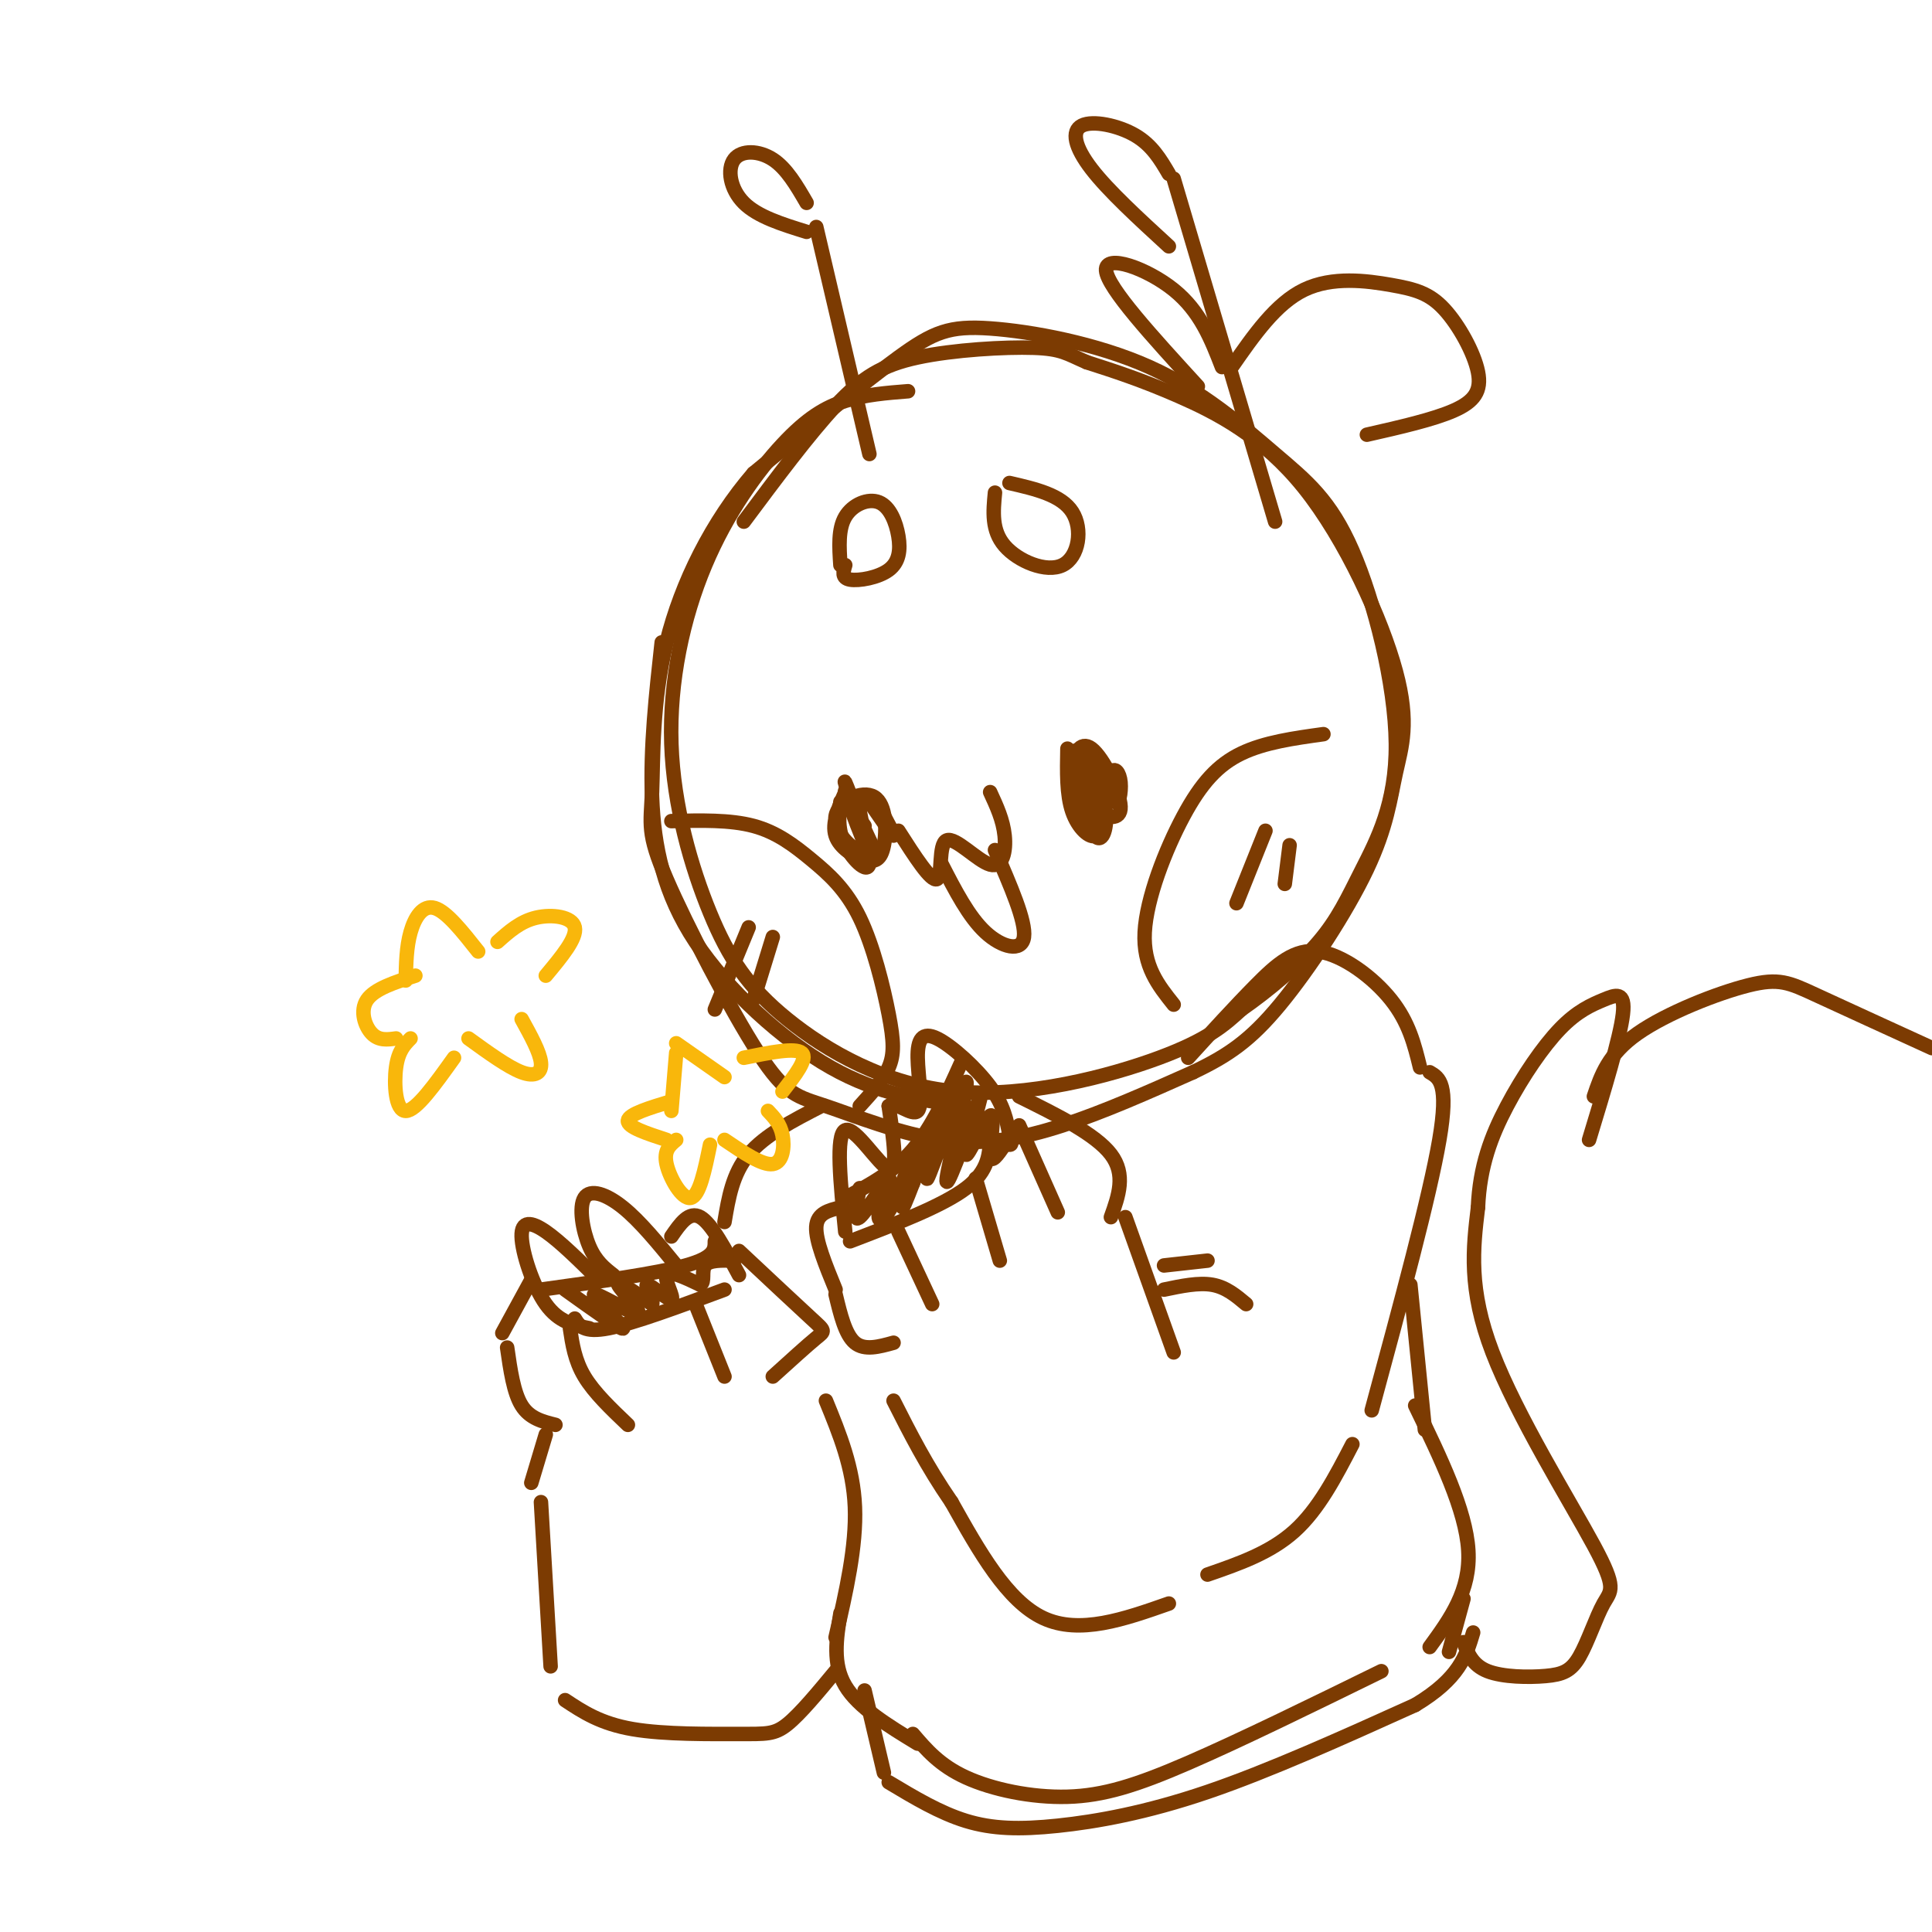 <svg viewBox='0 0 400 400' version='1.1' xmlns='http://www.w3.org/2000/svg' xmlns:xlink='http://www.w3.org/1999/xlink'><g fill='none' stroke='#7C3B02' stroke-width='3' stroke-linecap='round' stroke-linejoin='round'><path d='M188,81c-4.439,0.350 -8.878,0.700 -13,2c-4.122,1.300 -7.928,3.551 -13,9c-5.072,5.449 -11.410,14.095 -16,25c-4.590,10.905 -7.432,24.069 -7,37c0.432,12.931 4.138,25.628 8,35c3.862,9.372 7.881,15.419 16,22c8.119,6.581 20.340,13.695 35,15c14.660,1.305 31.760,-3.199 42,-7c10.240,-3.801 13.620,-6.901 17,-10'/><path d='M257,209c5.848,-4.075 11.967,-9.261 16,-14c4.033,-4.739 5.980,-9.031 9,-15c3.020,-5.969 7.113,-13.616 7,-26c-0.113,-12.384 -4.431,-29.506 -9,-40c-4.569,-10.494 -9.390,-14.359 -16,-20c-6.610,-5.641 -15.009,-13.058 -26,-18c-10.991,-4.942 -24.575,-7.407 -33,-8c-8.425,-0.593 -11.693,0.688 -19,6c-7.307,5.312 -18.654,14.656 -30,24'/><path d='M156,98c-8.559,9.905 -14.958,22.668 -18,35c-3.042,12.332 -2.727,24.231 -3,31c-0.273,6.769 -1.133,8.406 3,18c4.133,9.594 13.259,27.145 19,36c5.741,8.855 8.095,9.013 14,11c5.905,1.987 15.359,5.804 24,7c8.641,1.196 16.469,-0.230 25,-3c8.531,-2.770 17.766,-6.885 27,-11'/><path d='M247,222c7.244,-3.446 11.853,-6.561 18,-14c6.147,-7.439 13.832,-19.202 18,-28c4.168,-8.798 4.818,-14.631 6,-20c1.182,-5.369 2.894,-10.274 0,-21c-2.894,-10.726 -10.395,-27.272 -19,-38c-8.605,-10.728 -18.316,-15.636 -26,-19c-7.684,-3.364 -13.342,-5.182 -19,-7'/><path d='M225,75c-4.187,-1.801 -5.153,-2.802 -11,-3c-5.847,-0.198 -16.574,0.408 -24,2c-7.426,1.592 -11.550,4.169 -17,10c-5.450,5.831 -12.225,14.915 -19,24'/><path d='M200,229c-8.946,-1.143 -17.893,-2.286 -28,-8c-10.107,-5.714 -21.375,-16.000 -28,-26c-6.625,-10.000 -8.607,-19.714 -9,-30c-0.393,-10.286 0.804,-21.143 2,-32'/><path d='M139,170c6.083,-0.148 12.167,-0.297 17,1c4.833,1.297 8.417,4.038 12,7c3.583,2.962 7.167,6.144 10,12c2.833,5.856 4.917,14.384 6,20c1.083,5.616 1.167,8.319 0,11c-1.167,2.681 -3.583,5.341 -6,8'/><path d='M155,192c0.000,0.000 -7.000,17.000 -7,17'/><path d='M160,194c0.000,0.000 -4.000,13.000 -4,13'/><path d='M274,152c-6.101,0.845 -12.202,1.690 -17,4c-4.798,2.310 -8.292,6.083 -12,13c-3.708,6.917 -7.631,16.976 -8,24c-0.369,7.024 2.815,11.012 6,15'/><path d='M262,172c0.000,0.000 -6.000,15.000 -6,15'/><path d='M267,175c0.000,0.000 -1.000,8.000 -1,8'/><path d='M186,172c3.399,5.317 6.797,10.635 8,10c1.203,-0.635 0.209,-7.222 2,-8c1.791,-0.778 6.367,4.252 9,5c2.633,0.748 3.324,-2.786 3,-6c-0.324,-3.214 -1.662,-6.107 -3,-9'/><path d='M195,179c2.778,5.400 5.556,10.800 9,14c3.444,3.200 7.556,4.200 8,1c0.444,-3.200 -2.778,-10.600 -6,-18'/><path d='M174,166c-0.321,2.899 -0.643,5.798 1,9c1.643,3.202 5.250,6.708 5,3c-0.250,-3.708 -4.357,-14.631 -5,-16c-0.643,-1.369 2.179,6.815 5,15'/><path d='M180,177c-0.600,-1.089 -4.600,-11.311 -5,-13c-0.400,-1.689 2.800,5.156 6,12'/><path d='M221,155c-0.096,4.756 -0.193,9.511 1,13c1.193,3.489 3.674,5.711 5,5c1.326,-0.711 1.496,-4.356 0,-9c-1.496,-4.644 -4.659,-10.286 -5,-8c-0.341,2.286 2.139,12.500 4,16c1.861,3.500 3.103,0.286 3,-3c-0.103,-3.286 -1.552,-6.643 -3,-10'/><path d='M226,159c-0.986,-0.730 -1.950,2.446 -2,5c-0.050,2.554 0.813,4.486 2,4c1.187,-0.486 2.699,-3.390 2,-6c-0.699,-2.610 -3.610,-4.926 -4,-3c-0.390,1.926 1.741,8.096 3,9c1.259,0.904 1.645,-3.456 1,-6c-0.645,-2.544 -2.323,-3.272 -4,-4'/><path d='M175,164c-1.407,3.232 -2.815,6.463 -2,9c0.815,2.537 3.852,4.378 6,5c2.148,0.622 3.407,0.023 4,-3c0.593,-3.023 0.520,-8.470 -2,-10c-2.520,-1.530 -7.486,0.857 -8,4c-0.514,3.143 3.425,7.041 5,7c1.575,-0.041 0.788,-4.020 0,-8'/><path d='M178,168c-0.578,-1.911 -2.022,-2.689 -2,-2c0.022,0.689 1.511,2.844 3,5'/><path d='M226,156c-1.341,-0.125 -2.683,-0.249 -3,1c-0.317,1.249 0.389,3.873 1,6c0.611,2.127 1.125,3.759 3,5c1.875,1.241 5.110,2.093 5,-1c-0.110,-3.093 -3.565,-10.129 -6,-12c-2.435,-1.871 -3.851,1.424 -4,4c-0.149,2.576 0.970,4.433 2,6c1.030,1.567 1.969,2.845 3,3c1.031,0.155 2.152,-0.813 2,-3c-0.152,-2.187 -1.576,-5.594 -3,-9'/><path d='M226,156c-0.620,0.773 -0.669,7.206 0,8c0.669,0.794 2.058,-4.050 3,-4c0.942,0.050 1.438,4.993 2,6c0.562,1.007 1.190,-1.921 1,-4c-0.190,-2.079 -1.197,-3.308 -2,-2c-0.803,1.308 -1.401,5.154 -2,9'/><path d='M228,169c-0.333,1.500 -0.167,0.750 0,0'/><path d='M180,166c2.333,3.417 4.667,6.833 5,7c0.333,0.167 -1.333,-2.917 -3,-6'/><path d='M174,117c-0.249,-3.726 -0.498,-7.451 1,-10c1.498,-2.549 4.744,-3.921 7,-3c2.256,0.921 3.522,4.133 4,7c0.478,2.867 0.167,5.387 -2,7c-2.167,1.613 -6.191,2.318 -8,2c-1.809,-0.318 -1.405,-1.659 -1,-3'/><path d='M206,102c-0.375,3.905 -0.750,7.810 2,11c2.750,3.190 8.625,5.667 12,4c3.375,-1.667 4.250,-7.476 2,-11c-2.250,-3.524 -7.625,-4.762 -13,-6'/><path d='M180,94c0.000,0.000 -11.000,-47.000 -11,-47'/><path d='M167,42c-2.071,-3.571 -4.143,-7.143 -7,-9c-2.857,-1.857 -6.500,-2.000 -8,0c-1.500,2.000 -0.857,6.143 2,9c2.857,2.857 7.929,4.429 13,6'/><path d='M264,108c0.000,0.000 -21.000,-71.000 -21,-71'/><path d='M242,36c-1.750,-2.982 -3.500,-5.964 -7,-8c-3.500,-2.036 -8.750,-3.125 -11,-2c-2.250,1.125 -1.500,4.464 2,9c3.500,4.536 9.750,10.268 16,16'/><path d='M248,80c-9.356,-10.222 -18.711,-20.444 -19,-24c-0.289,-3.556 8.489,-0.444 14,4c5.511,4.444 7.756,10.222 10,16'/><path d='M255,76c4.575,-6.588 9.150,-13.176 15,-16c5.850,-2.824 12.974,-1.884 18,-1c5.026,0.884 7.956,1.711 11,5c3.044,3.289 6.204,9.039 7,13c0.796,3.961 -0.773,6.132 -5,8c-4.227,1.868 -11.114,3.434 -18,5'/><path d='M122,275c-3.155,-0.619 -6.310,-1.238 -9,-5c-2.690,-3.762 -4.917,-10.667 -5,-14c-0.083,-3.333 1.976,-3.095 5,-1c3.024,2.095 7.012,6.048 11,10'/><path d='M127,264c-1.827,-1.417 -3.655,-2.833 -5,-6c-1.345,-3.167 -2.208,-8.083 -1,-10c1.208,-1.917 4.488,-0.833 8,2c3.512,2.833 7.256,7.417 11,12'/><path d='M139,256c1.833,-2.667 3.667,-5.333 6,-4c2.333,1.333 5.167,6.667 8,12'/><path d='M112,267c12.000,-1.667 24.000,-3.333 30,-5c6.000,-1.667 6.000,-3.333 6,-5'/><path d='M119,273c0.917,1.500 1.833,3.000 7,2c5.167,-1.000 14.583,-4.500 24,-8'/><path d='M117,267c6.067,4.349 12.134,8.699 12,8c-0.134,-0.699 -6.469,-6.445 -6,-7c0.469,-0.555 7.742,4.081 9,4c1.258,-0.081 -3.498,-4.880 -4,-6c-0.502,-1.120 3.249,1.440 7,4'/><path d='M135,270c0.515,-0.555 -1.697,-3.943 -1,-4c0.697,-0.057 4.303,3.215 5,3c0.697,-0.215 -1.515,-3.919 -1,-5c0.515,-1.081 3.758,0.459 7,2'/><path d='M145,266c1.044,-0.533 0.156,-2.867 1,-4c0.844,-1.133 3.422,-1.067 6,-1'/><path d='M175,255c-1.000,-10.044 -2.000,-20.089 0,-21c2.000,-0.911 7.000,7.311 9,8c2.000,0.689 1.000,-6.156 0,-13'/><path d='M184,229c1.380,-1.216 4.831,2.243 6,1c1.169,-1.243 0.056,-7.189 0,-11c-0.056,-3.811 0.947,-5.488 4,-4c3.053,1.488 8.158,6.139 11,10c2.842,3.861 3.421,6.930 4,10'/><path d='M209,235c0.667,2.000 0.333,2.000 0,2'/><path d='M175,248c5.000,-2.667 10.000,-5.333 14,-10c4.000,-4.667 7.000,-11.333 10,-18'/><path d='M176,257c9.583,-3.667 19.167,-7.333 24,-11c4.833,-3.667 4.917,-7.333 5,-11'/><path d='M178,246c-0.752,3.637 -1.503,7.274 0,6c1.503,-1.274 5.262,-7.460 6,-8c0.738,-0.540 -1.545,4.565 -2,7c-0.455,2.435 0.919,2.199 3,-2c2.081,-4.199 4.868,-12.361 5,-12c0.132,0.361 -2.391,9.246 -3,12c-0.609,2.754 0.695,-0.623 2,-4'/><path d='M189,245c2.291,-5.865 7.017,-18.527 7,-17c-0.017,1.527 -4.778,17.244 -4,16c0.778,-1.244 7.094,-19.450 8,-20c0.906,-0.550 -3.598,16.557 -4,20c-0.402,3.443 3.299,-6.779 7,-17'/><path d='M203,227c0.091,0.707 -3.182,10.973 -3,12c0.182,1.027 3.818,-7.185 5,-8c1.182,-0.815 -0.091,5.767 0,8c0.091,2.233 1.545,0.116 3,-2'/><path d='M174,250c-2.417,0.583 -4.833,1.167 -5,4c-0.167,2.833 1.917,7.917 4,13'/><path d='M173,268c1.000,4.167 2.000,8.333 4,10c2.000,1.667 5.000,0.833 8,0'/><path d='M186,255c0.000,0.000 7.000,15.000 7,15'/><path d='M202,244c0.000,0.000 5.000,17.000 5,17'/><path d='M211,227c7.917,3.917 15.833,7.833 19,12c3.167,4.167 1.583,8.583 0,13'/><path d='M211,233c0.000,0.000 8.000,18.000 8,18'/><path d='M246,219c4.857,-5.333 9.714,-10.667 14,-15c4.286,-4.333 8.000,-7.667 13,-7c5.000,0.667 11.286,5.333 15,10c3.714,4.667 4.857,9.333 6,14'/><path d='M296,222c2.000,1.167 4.000,2.333 2,14c-2.000,11.667 -8.000,33.833 -14,56'/><path d='M280,299c-3.500,6.750 -7.000,13.500 -12,18c-5.000,4.500 -11.500,6.750 -18,9'/><path d='M242,332c-9.250,3.250 -18.500,6.500 -26,3c-7.500,-3.500 -13.250,-13.750 -19,-24'/><path d='M197,311c-5.167,-7.500 -8.583,-14.250 -12,-21'/><path d='M233,252c0.000,0.000 10.000,28.000 10,28'/><path d='M241,267c3.583,-0.750 7.167,-1.500 10,-1c2.833,0.500 4.917,2.250 7,4'/><path d='M241,262c0.000,0.000 9.000,-1.000 9,-1'/><path d='M110,265c0.000,0.000 -6.000,11.000 -6,11'/><path d='M105,279c0.667,4.667 1.333,9.333 3,12c1.667,2.667 4.333,3.333 7,4'/><path d='M153,259c6.022,5.644 12.044,11.289 15,14c2.956,2.711 2.844,2.489 1,4c-1.844,1.511 -5.422,4.756 -9,8'/><path d='M118,275c0.500,3.333 1.000,6.667 3,10c2.000,3.333 5.500,6.667 9,10'/><path d='M144,270c0.000,0.000 6.000,15.000 6,15'/><path d='M113,297c0.000,0.000 -3.000,10.000 -3,10'/><path d='M112,311c0.000,0.000 2.000,34.000 2,34'/><path d='M117,352c3.667,2.429 7.333,4.857 14,6c6.667,1.143 16.333,1.000 22,1c5.667,-0.000 7.333,0.143 10,-2c2.667,-2.143 6.333,-6.571 10,-11'/><path d='M171,290c2.833,6.917 5.667,13.833 6,22c0.333,8.167 -1.833,17.583 -4,27'/><path d='M170,229c-5.833,3.000 -11.667,6.000 -15,10c-3.333,4.000 -4.167,9.000 -5,14'/><path d='M292,266c0.000,0.000 3.000,30.000 3,30'/><path d='M293,291c5.250,10.833 10.500,21.667 11,30c0.500,8.333 -3.750,14.167 -8,20'/><path d='M174,334c-0.833,5.250 -1.667,10.500 1,15c2.667,4.500 8.833,8.250 15,12'/><path d='M189,359c2.780,3.256 5.560,6.512 11,9c5.440,2.488 13.542,4.208 21,4c7.458,-0.208 14.274,-2.345 25,-7c10.726,-4.655 25.363,-11.827 40,-19'/><path d='M179,350c0.000,0.000 4.000,17.000 4,17'/><path d='M184,369c5.280,3.167 10.560,6.333 16,8c5.440,1.667 11.042,1.833 19,1c7.958,-0.833 18.274,-2.667 31,-7c12.726,-4.333 27.863,-11.167 43,-18'/><path d='M293,353c9.167,-5.500 10.583,-10.250 12,-15'/><path d='M303,331c0.000,0.000 -3.000,11.000 -3,11'/><path d='M303,340c0.933,2.384 1.867,4.768 5,6c3.133,1.232 8.467,1.312 12,1c3.533,-0.312 5.267,-1.014 7,-4c1.733,-2.986 3.464,-8.254 5,-11c1.536,-2.746 2.875,-2.970 -2,-12c-4.875,-9.030 -15.964,-26.866 -21,-40c-5.036,-13.134 -4.018,-21.567 -3,-30'/><path d='M306,250c0.350,-8.515 2.726,-14.801 6,-21c3.274,-6.199 7.444,-12.311 11,-16c3.556,-3.689 6.496,-4.955 9,-6c2.504,-1.045 4.573,-1.870 4,3c-0.573,4.870 -3.786,15.435 -7,26'/><path d='M330,227c1.476,-4.369 2.952,-8.738 9,-13c6.048,-4.262 16.667,-8.417 23,-10c6.333,-1.583 8.381,-0.595 14,2c5.619,2.595 14.810,6.798 24,11'/></g>
<g fill='none' stroke='#F9B70B' stroke-width='3' stroke-linecap='round' stroke-linejoin='round'><path d='M84,203c0.067,-3.467 0.133,-6.933 1,-10c0.867,-3.067 2.533,-5.733 5,-5c2.467,0.733 5.733,4.867 9,9'/><path d='M86,202c-4.222,1.356 -8.444,2.711 -10,5c-1.556,2.289 -0.444,5.511 1,7c1.444,1.489 3.222,1.244 5,1'/><path d='M85,215c-1.267,1.289 -2.533,2.578 -3,6c-0.467,3.422 -0.133,8.978 2,9c2.133,0.022 6.067,-5.489 10,-11'/><path d='M97,215c4.111,2.978 8.222,5.956 11,7c2.778,1.044 4.222,0.156 4,-2c-0.222,-2.156 -2.111,-5.578 -4,-9'/><path d='M103,195c2.356,-2.111 4.711,-4.222 8,-5c3.289,-0.778 7.511,-0.222 8,2c0.489,2.222 -2.756,6.111 -6,10'/><path d='M140,218c0.000,0.000 -1.000,12.000 -1,12'/><path d='M140,216c0.000,0.000 10.000,7.000 10,7'/><path d='M139,228c-4.417,1.333 -8.833,2.667 -9,4c-0.167,1.333 3.917,2.667 8,4'/><path d='M140,236c-1.311,1.089 -2.622,2.178 -2,5c0.622,2.822 3.178,7.378 5,7c1.822,-0.378 2.911,-5.689 4,-11'/><path d='M150,236c3.933,2.667 7.867,5.333 10,5c2.133,-0.333 2.467,-3.667 2,-6c-0.467,-2.333 -1.733,-3.667 -3,-5'/><path d='M154,219c5.333,-1.083 10.667,-2.167 12,-1c1.333,1.167 -1.333,4.583 -4,8'/></g>
</svg>